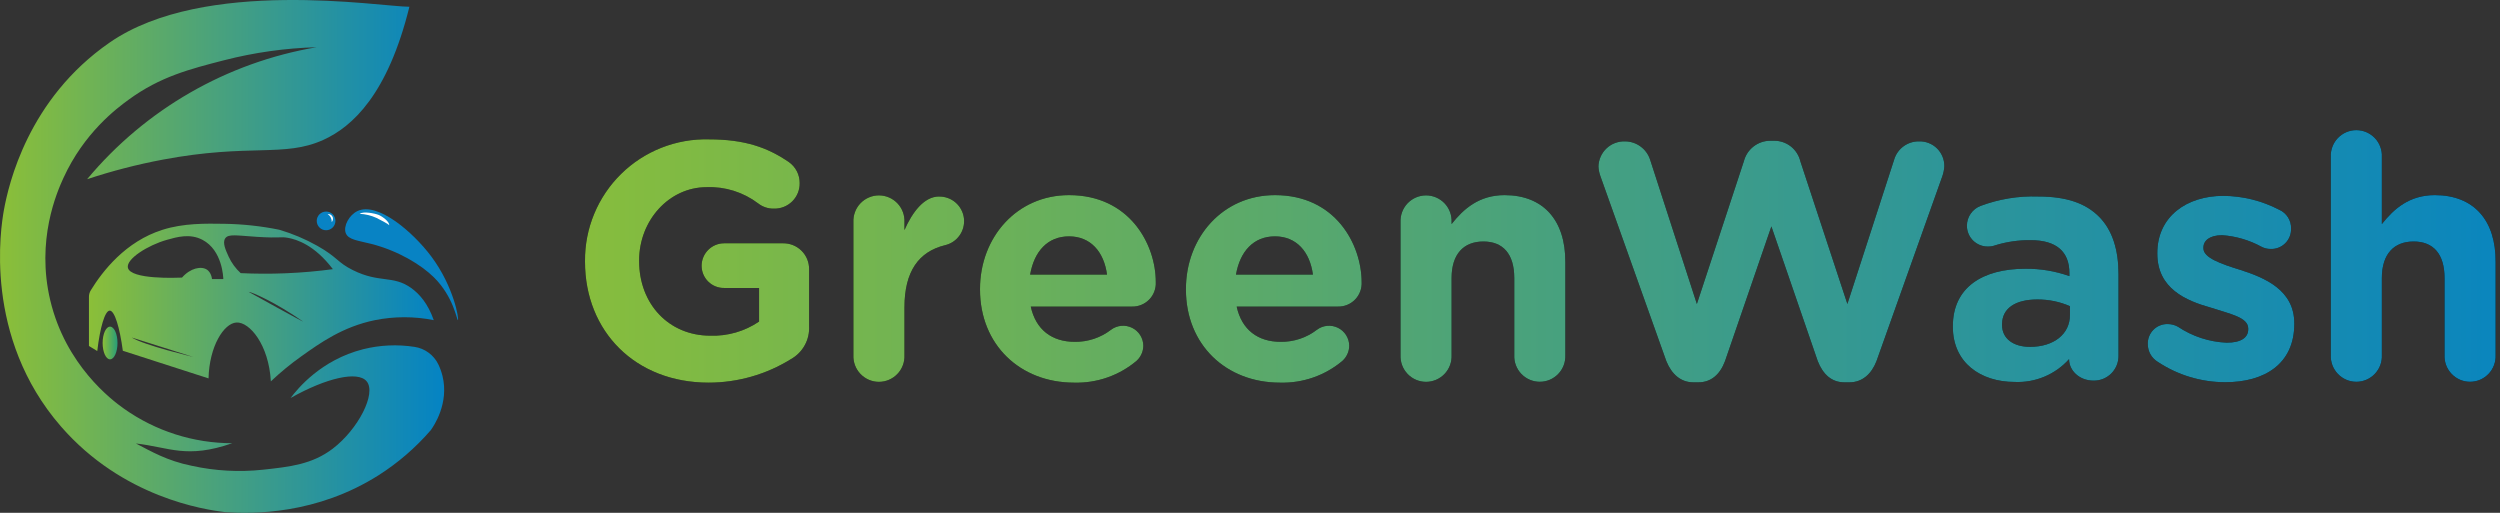 <svg width="195" height="40" viewBox="0 0 195 40" fill="none" xmlns="http://www.w3.org/2000/svg">
<rect x="0" y="0" width="195" height="40" fill="#333333" stroke="none"/>
<g clip-path="url(#clip0_1457_27960)">
<path d="M6.799 13.977C8.728 13.338 10.697 12.828 12.694 12.452C19.505 11.17 22.151 12.298 25.209 10.917C27.493 9.887 30.252 7.348 31.933 0.527C29.677 0.527 15.959 -1.796 8.561 3.312C2.181 7.718 0.669 14.386 0.304 16.387C0.066 17.724 -1.326 26.277 4.759 33.269C9.574 38.802 15.934 39.753 17.558 39.946C19.722 40.099 24.696 40.132 29.525 37.071C31.05 36.102 32.425 34.915 33.606 33.547C33.82 33.248 35.044 31.48 34.514 29.32C34.436 29.007 34.326 28.702 34.186 28.412C34.01 28.053 33.75 27.743 33.428 27.507C33.106 27.271 32.732 27.117 32.337 27.057C31 26.849 29.636 26.911 28.324 27.24C25.049 28.069 23.216 30.311 22.666 31.044C25.453 29.471 27.92 28.909 28.601 29.745C29.379 30.689 27.933 33.484 25.962 34.99C24.353 36.22 22.628 36.408 20.506 36.638C18.653 36.837 16.78 36.733 14.961 36.333C13.028 35.943 11.807 35.215 10.6 34.591C13.221 34.888 14.55 35.811 18.111 34.572C15.088 34.568 12.141 33.627 9.674 31.88C8.674 31.174 5.128 28.475 3.924 23.441C2.798 18.73 4.443 14.985 4.945 13.888C6.565 10.343 9.109 8.447 10.045 7.767C12.502 5.976 14.794 5.392 17.465 4.703C19.831 4.094 22.257 3.752 24.699 3.683C17.695 4.87 11.346 8.521 6.796 13.977H6.799Z" fill="url(#paint0_linear_1457_27960)"/>
<path d="M8.585 28.029C8.905 28.029 9.165 27.458 9.165 26.754C9.165 26.049 8.905 25.478 8.585 25.478C8.264 25.478 8.005 26.049 8.005 26.754C8.005 27.458 8.264 28.029 8.585 28.029Z" fill="url(#paint1_linear_1457_27960)"/>
<path d="M15.856 23.1C15.856 23.1 11.039 22.419 9.989 22.425C8.939 22.43 13.512 23.021 15.971 23.086" fill="white"/>
<path d="M33.636 19.998C32.189 18.066 29.434 15.728 27.886 16.461C27.234 16.768 26.77 17.633 26.965 18.173C27.161 18.713 27.956 18.765 28.979 19.028C31.044 19.56 32.831 20.636 33.839 21.627C35.388 23.151 35.634 24.999 35.716 24.966C35.818 24.929 35.411 22.37 33.636 19.998Z" fill="#0883C4"/>
<path d="M25.435 17.959C25.837 17.959 26.164 17.633 26.164 17.23C26.164 16.828 25.837 16.501 25.435 16.501C25.032 16.501 24.706 16.828 24.706 17.23C24.706 17.633 25.032 17.959 25.435 17.959Z" fill="#0883C4"/>
<path d="M25.548 16.695C25.633 16.685 25.72 16.704 25.794 16.748C25.868 16.793 25.924 16.861 25.955 16.942C25.977 17.007 25.98 17.076 25.966 17.143C25.952 17.21 25.92 17.271 25.875 17.322C25.882 17.206 25.859 17.09 25.809 16.986C25.752 16.866 25.661 16.765 25.548 16.695Z" fill="white"/>
<path d="M28.059 16.678C28.332 16.457 29.241 16.645 29.542 16.768C29.842 16.89 30.39 17.301 30.354 17.571C30.293 17.465 29.626 17.129 29.356 16.993C28.947 16.807 28.507 16.701 28.059 16.678Z" fill="white"/>
<path d="M32.072 22.464C30.637 21.442 29.61 22.107 27.529 21.072C26.295 20.46 26.352 20.076 24.746 19.171C23.807 18.643 22.812 18.223 21.778 17.919C20.373 17.634 18.945 17.48 17.512 17.457C16.015 17.432 14.324 17.406 12.689 17.92C9.784 18.834 7.992 21.16 7.081 22.645C6.988 22.796 6.939 22.971 6.938 23.149V26.986L7.587 27.381C7.8 25.562 8.181 24.23 8.56 24.228C8.94 24.225 9.339 25.549 9.581 27.359L16.266 29.515C16.324 27.008 17.463 25.218 18.438 25.156C19.463 25.09 20.968 26.892 21.127 29.746C21.869 29.043 22.66 28.393 23.493 27.8C24.982 26.74 26.745 25.484 29.243 24.972C30.758 24.668 32.319 24.668 33.834 24.972C33.374 23.664 32.704 22.916 32.072 22.464ZM10.269 26.324L15.07 27.842C15.07 27.842 11.251 26.94 10.269 26.324ZM16.538 21.768C16.471 21.286 16.234 21.099 16.167 21.05C15.716 20.725 14.85 20.903 14.196 21.652C13.796 21.671 10.191 21.816 9.976 20.887C9.817 20.2 11.554 19.119 13.014 18.708C13.823 18.479 14.825 18.196 15.796 18.708C17.352 19.527 17.416 21.644 17.418 21.768H16.538ZM19.388 22.762C19.619 22.762 21.51 23.595 23.608 25.058C23.937 25.288 19.388 22.762 19.388 22.762ZM22.276 21.316C21.024 21.367 19.853 21.355 18.774 21.305C18.378 20.942 18.058 20.505 17.834 20.017C17.599 19.504 17.338 18.932 17.567 18.592C17.816 18.223 18.474 18.375 20.06 18.475C21.909 18.593 21.855 18.439 22.471 18.553C23.146 18.678 24.53 19.104 25.965 20.995C24.841 21.146 23.607 21.262 22.276 21.316Z" fill="url(#paint2_linear_1457_27960)"/>
<path d="M61.093 18.977H56.483C56.017 18.977 55.57 19.162 55.241 19.492C54.911 19.821 54.726 20.268 54.726 20.734C54.727 20.963 54.773 21.19 54.861 21.401C54.95 21.613 55.08 21.804 55.244 21.965C55.407 22.126 55.601 22.253 55.813 22.338C56.026 22.423 56.254 22.465 56.483 22.462H59.207V25.083C58.089 25.842 56.759 26.227 55.408 26.183C52.159 26.183 49.852 23.702 49.852 20.366V20.312C49.852 17.195 52.184 14.599 55.119 14.599C56.561 14.544 57.977 14.99 59.129 15.86C59.481 16.138 59.92 16.284 60.369 16.273C60.633 16.279 60.896 16.232 61.142 16.134C61.387 16.036 61.61 15.889 61.798 15.703C61.985 15.516 62.133 15.294 62.232 15.049C62.331 14.803 62.379 14.541 62.374 14.277C62.376 13.959 62.302 13.646 62.158 13.364C62.014 13.081 61.805 12.837 61.547 12.652C59.869 11.498 58.087 10.87 55.284 10.87C54.022 10.838 52.766 11.061 51.591 11.525C50.417 11.988 49.347 12.683 48.447 13.568C47.546 14.453 46.833 15.511 46.349 16.677C45.865 17.843 45.621 19.095 45.631 20.358V20.412C45.631 25.86 49.563 29.846 55.276 29.846C57.545 29.843 59.769 29.208 61.696 28.01C62.148 27.757 62.52 27.382 62.77 26.928C63.02 26.475 63.138 25.96 63.11 25.443V20.986C63.111 20.721 63.06 20.459 62.959 20.214C62.857 19.969 62.709 19.747 62.521 19.56C62.333 19.373 62.111 19.226 61.865 19.125C61.62 19.025 61.357 18.975 61.093 18.977Z" fill="black"/>
<path d="M73.247 15.327C72.069 15.327 71.151 16.567 70.547 17.948V17.324C70.559 17.055 70.517 16.786 70.422 16.534C70.328 16.282 70.183 16.051 69.997 15.856C69.811 15.662 69.588 15.507 69.34 15.401C69.092 15.295 68.826 15.24 68.557 15.24C68.287 15.24 68.021 15.295 67.773 15.401C67.525 15.507 67.302 15.662 67.116 15.856C66.93 16.051 66.785 16.282 66.691 16.534C66.596 16.786 66.554 17.055 66.566 17.324V27.7C66.554 27.969 66.596 28.238 66.691 28.49C66.785 28.742 66.93 28.973 67.116 29.167C67.302 29.362 67.525 29.517 67.773 29.623C68.021 29.729 68.287 29.784 68.557 29.784C68.826 29.784 69.092 29.729 69.34 29.623C69.588 29.517 69.811 29.362 69.997 29.167C70.183 28.973 70.328 28.742 70.422 28.49C70.517 28.238 70.559 27.969 70.547 27.7V23.979C70.547 21.148 71.676 19.63 73.693 19.13C74.159 19.027 74.569 18.756 74.845 18.367C75.121 17.979 75.243 17.502 75.188 17.029C75.132 16.555 74.903 16.12 74.544 15.806C74.186 15.492 73.723 15.323 73.247 15.331V15.327Z" fill="black"/>
<path d="M83.388 15.22C79.299 15.22 76.442 18.527 76.442 22.533V22.586C76.442 26.882 79.559 29.846 83.78 29.846C85.559 29.896 87.294 29.29 88.654 28.143C88.819 27.992 88.95 27.81 89.041 27.606C89.131 27.403 89.178 27.183 89.179 26.96C89.175 26.67 89.091 26.386 88.936 26.141C88.781 25.895 88.561 25.697 88.3 25.569C88.04 25.441 87.749 25.387 87.46 25.413C87.171 25.44 86.894 25.546 86.662 25.72C85.852 26.343 84.856 26.675 83.834 26.663C82.052 26.663 80.791 25.72 80.399 23.913H88.286C88.537 23.92 88.787 23.875 89.019 23.78C89.252 23.686 89.462 23.544 89.637 23.364C89.813 23.184 89.949 22.97 90.037 22.735C90.125 22.501 90.164 22.25 90.151 21.999C90.151 19.048 88.105 15.22 83.388 15.22ZM80.349 21.421C80.663 19.614 81.709 18.436 83.388 18.436C85.066 18.436 86.112 19.643 86.348 21.421H80.349Z" fill="black"/>
<path d="M99.448 15.22C95.36 15.22 92.503 18.527 92.503 22.533V22.586C92.503 26.882 95.62 29.846 99.841 29.846C101.62 29.896 103.355 29.29 104.715 28.143C104.88 27.992 105.011 27.81 105.102 27.606C105.192 27.403 105.239 27.183 105.24 26.96C105.236 26.67 105.152 26.386 104.997 26.141C104.842 25.895 104.622 25.697 104.361 25.569C104.101 25.441 103.81 25.387 103.521 25.413C103.231 25.44 102.955 25.546 102.723 25.72C101.913 26.343 100.917 26.675 99.895 26.663C98.113 26.663 96.852 25.72 96.46 23.913H104.347C104.598 23.92 104.847 23.875 105.08 23.78C105.312 23.686 105.522 23.544 105.697 23.364C105.872 23.184 106.007 22.97 106.095 22.735C106.183 22.5 106.221 22.25 106.208 21.999C106.195 19.048 104.165 15.22 99.448 15.22ZM96.406 21.421C96.72 19.614 97.77 18.436 99.448 18.436C101.127 18.436 102.173 19.643 102.408 21.421H96.406Z" fill="black"/>
<path d="M117.357 15.22C115.365 15.22 114.157 16.294 113.223 17.477V17.324C113.235 17.055 113.193 16.786 113.098 16.534C113.004 16.282 112.859 16.051 112.673 15.856C112.487 15.662 112.264 15.507 112.016 15.401C111.768 15.295 111.502 15.24 111.233 15.24C110.963 15.24 110.697 15.295 110.449 15.401C110.201 15.507 109.978 15.662 109.792 15.856C109.606 16.051 109.461 16.282 109.367 16.534C109.272 16.786 109.23 17.055 109.242 17.324V27.7C109.23 27.969 109.272 28.238 109.367 28.49C109.461 28.742 109.606 28.973 109.792 29.168C109.978 29.362 110.201 29.517 110.449 29.623C110.697 29.729 110.963 29.784 111.233 29.784C111.502 29.784 111.768 29.729 112.016 29.623C112.264 29.517 112.487 29.362 112.673 29.168C112.859 28.973 113.004 28.742 113.098 28.49C113.193 28.238 113.235 27.969 113.223 27.7V21.693C113.223 19.808 114.17 18.837 115.704 18.837C117.237 18.837 118.114 19.808 118.114 21.693V27.696C118.101 27.965 118.144 28.234 118.238 28.486C118.333 28.738 118.478 28.969 118.664 29.163C118.85 29.358 119.073 29.513 119.321 29.619C119.568 29.725 119.835 29.779 120.104 29.779C120.374 29.779 120.64 29.725 120.888 29.619C121.135 29.513 121.359 29.358 121.545 29.163C121.731 28.969 121.876 28.738 121.97 28.486C122.065 28.234 122.107 27.965 122.095 27.696V20.437C122.111 17.187 120.383 15.22 117.357 15.22Z" fill="black"/>
<path d="M149.677 11.027C149.241 11.022 148.814 11.16 148.464 11.421C148.113 11.681 147.858 12.05 147.738 12.47L144.096 23.711L140.425 12.574C140.314 12.116 140.052 11.71 139.682 11.42C139.311 11.131 138.853 10.975 138.383 10.978H138.069C137.6 10.981 137.145 11.139 136.774 11.428C136.404 11.716 136.14 12.119 136.023 12.574L132.356 23.711L128.713 12.47C128.581 12.052 128.319 11.687 127.965 11.428C127.611 11.168 127.184 11.028 126.746 11.027C126.48 11.019 126.216 11.064 125.968 11.159C125.72 11.253 125.493 11.396 125.301 11.579C125.109 11.762 124.955 11.982 124.848 12.225C124.741 12.468 124.683 12.73 124.679 12.995C124.693 13.254 124.746 13.509 124.836 13.752L129.974 28.167C130.388 29.188 131.103 29.821 132.07 29.821H132.484C133.451 29.821 134.158 29.221 134.551 28.167L138.168 17.659L141.785 28.167C142.199 29.217 142.885 29.821 143.852 29.821H144.266C145.237 29.821 145.969 29.192 146.366 28.167L151.5 13.752C151.59 13.499 151.643 13.234 151.658 12.966C151.661 12.707 151.612 12.45 151.513 12.21C151.414 11.971 151.268 11.754 151.083 11.573C150.898 11.391 150.678 11.25 150.436 11.156C150.194 11.062 149.936 11.018 149.677 11.027Z" fill="black"/>
<path d="M158.975 15.327C157.448 15.274 155.925 15.523 154.494 16.058C154.178 16.176 153.907 16.387 153.715 16.664C153.522 16.94 153.419 17.268 153.419 17.605C153.418 17.821 153.461 18.035 153.544 18.234C153.627 18.433 153.749 18.614 153.903 18.765C154.058 18.916 154.24 19.035 154.441 19.115C154.642 19.195 154.856 19.234 155.072 19.229C155.27 19.231 155.466 19.196 155.651 19.126C156.542 18.854 157.469 18.721 158.4 18.733C160.393 18.733 161.414 19.626 161.414 21.3V21.536C160.313 21.146 159.151 20.951 157.983 20.962C154.655 20.962 152.323 22.4 152.323 25.443V25.492C152.323 28.299 154.498 29.792 157.143 29.792C157.939 29.828 158.733 29.687 159.467 29.379C160.201 29.07 160.858 28.603 161.389 28.01V28.035C161.389 28.862 162.15 29.689 163.303 29.689C163.557 29.692 163.808 29.645 164.043 29.55C164.278 29.455 164.492 29.315 164.673 29.137C164.853 28.959 164.996 28.747 165.094 28.513C165.192 28.279 165.242 28.028 165.242 27.774V21.379C165.242 19.494 164.771 17.948 163.721 16.898C162.671 15.848 161.178 15.327 158.975 15.327ZM161.455 24.575C161.455 26.042 160.215 27.055 158.338 27.055C157.053 27.055 156.16 26.423 156.16 25.352V25.298C156.16 24.037 157.21 23.359 158.913 23.359C159.787 23.354 160.653 23.531 161.455 23.88V24.575Z" fill="black"/>
<path d="M174.722 21.044C173.2 20.573 171.865 20.102 171.865 19.366V19.312C171.865 18.762 172.361 18.345 173.332 18.345C174.397 18.421 175.433 18.724 176.371 19.233C176.596 19.357 176.85 19.421 177.107 19.419C177.317 19.427 177.526 19.392 177.722 19.316C177.918 19.24 178.096 19.125 178.246 18.977C178.395 18.83 178.513 18.653 178.591 18.458C178.67 18.263 178.708 18.054 178.703 17.844C178.715 17.529 178.632 17.218 178.464 16.951C178.295 16.685 178.05 16.476 177.76 16.352C176.416 15.654 174.925 15.285 173.411 15.277C170.579 15.277 168.272 16.877 168.272 19.734V19.783C168.272 22.512 170.501 23.454 172.468 24.004C174.015 24.504 175.362 24.765 175.362 25.629V25.683C175.362 26.311 174.837 26.729 173.684 26.729C172.328 26.672 171.013 26.243 169.885 25.488C169.645 25.352 169.375 25.28 169.099 25.277C168.89 25.269 168.682 25.304 168.488 25.381C168.293 25.457 168.116 25.573 167.969 25.721C167.821 25.869 167.706 26.046 167.63 26.241C167.554 26.435 167.52 26.644 167.528 26.852C167.529 27.125 167.6 27.393 167.733 27.631C167.866 27.869 168.057 28.069 168.289 28.213C169.855 29.258 171.697 29.815 173.581 29.812C176.619 29.812 178.955 28.399 178.955 25.265V25.215C178.955 22.636 176.685 21.668 174.722 21.044Z" fill="black"/>
<path d="M189.918 15.219C187.926 15.219 186.719 16.294 185.784 17.477V12.235C185.797 11.965 185.754 11.697 185.66 11.444C185.565 11.192 185.421 10.962 185.234 10.767C185.048 10.572 184.825 10.418 184.577 10.312C184.33 10.206 184.063 10.151 183.794 10.151C183.524 10.151 183.258 10.206 183.01 10.312C182.763 10.418 182.539 10.572 182.353 10.767C182.167 10.962 182.022 11.192 181.928 11.444C181.833 11.697 181.791 11.965 181.803 12.235V27.696C181.791 27.965 181.833 28.234 181.928 28.486C182.022 28.738 182.167 28.968 182.353 29.163C182.539 29.358 182.763 29.513 183.01 29.619C183.258 29.725 183.524 29.779 183.794 29.779C184.063 29.779 184.33 29.725 184.577 29.619C184.825 29.513 185.048 29.358 185.234 29.163C185.421 28.968 185.565 28.738 185.66 28.486C185.754 28.234 185.797 27.965 185.784 27.696V21.693C185.784 19.808 186.731 18.837 188.265 18.837C189.798 18.837 190.675 19.808 190.675 21.693V27.696C190.663 27.965 190.705 28.234 190.8 28.486C190.894 28.738 191.039 28.968 191.225 29.163C191.411 29.358 191.634 29.513 191.882 29.619C192.13 29.725 192.396 29.779 192.665 29.779C192.935 29.779 193.201 29.725 193.449 29.619C193.697 29.513 193.92 29.358 194.106 29.163C194.292 28.968 194.437 28.738 194.531 28.486C194.626 28.234 194.668 27.965 194.656 27.696V20.436C194.685 17.187 192.957 15.219 189.918 15.219Z" fill="black"/>
<path d="M61.093 18.977H56.483C56.017 18.977 55.57 19.162 55.241 19.492C54.911 19.821 54.726 20.268 54.726 20.734C54.727 20.963 54.773 21.19 54.861 21.401C54.95 21.613 55.08 21.804 55.244 21.965C55.407 22.126 55.601 22.253 55.813 22.338C56.026 22.423 56.254 22.465 56.483 22.462H59.207V25.083C58.089 25.842 56.759 26.227 55.408 26.183C52.159 26.183 49.852 23.702 49.852 20.366V20.312C49.852 17.195 52.184 14.599 55.119 14.599C56.561 14.544 57.977 14.99 59.129 15.86C59.481 16.138 59.92 16.284 60.369 16.273C60.633 16.279 60.896 16.232 61.142 16.134C61.387 16.036 61.61 15.889 61.798 15.703C61.985 15.516 62.133 15.294 62.232 15.049C62.331 14.803 62.379 14.541 62.374 14.277C62.376 13.959 62.302 13.646 62.158 13.364C62.014 13.081 61.805 12.837 61.547 12.652C59.869 11.498 58.087 10.87 55.284 10.87C54.022 10.838 52.766 11.061 51.591 11.525C50.417 11.988 49.347 12.683 48.447 13.568C47.546 14.453 46.833 15.511 46.349 16.677C45.865 17.843 45.621 19.095 45.631 20.358V20.412C45.631 25.86 49.563 29.846 55.276 29.846C57.545 29.843 59.769 29.208 61.696 28.01C62.148 27.757 62.52 27.382 62.77 26.928C63.02 26.475 63.138 25.96 63.11 25.443V20.986C63.111 20.721 63.06 20.459 62.959 20.214C62.857 19.969 62.709 19.747 62.521 19.56C62.333 19.373 62.111 19.226 61.865 19.125C61.62 19.025 61.357 18.975 61.093 18.977Z" fill="url(#paint3_linear_1457_27960)"/>
<path d="M73.247 15.327C72.069 15.327 71.151 16.567 70.547 17.948V17.324C70.559 17.055 70.517 16.786 70.422 16.534C70.328 16.282 70.183 16.051 69.997 15.856C69.811 15.662 69.588 15.507 69.34 15.401C69.092 15.295 68.826 15.24 68.557 15.24C68.287 15.24 68.021 15.295 67.773 15.401C67.525 15.507 67.302 15.662 67.116 15.856C66.93 16.051 66.785 16.282 66.691 16.534C66.596 16.786 66.554 17.055 66.566 17.324V27.7C66.554 27.969 66.596 28.238 66.691 28.49C66.785 28.742 66.93 28.973 67.116 29.167C67.302 29.362 67.525 29.517 67.773 29.623C68.021 29.729 68.287 29.784 68.557 29.784C68.826 29.784 69.092 29.729 69.34 29.623C69.588 29.517 69.811 29.362 69.997 29.167C70.183 28.973 70.328 28.742 70.422 28.49C70.517 28.238 70.559 27.969 70.547 27.7V23.979C70.547 21.148 71.676 19.63 73.693 19.13C74.159 19.027 74.569 18.756 74.845 18.367C75.121 17.979 75.243 17.502 75.188 17.029C75.132 16.555 74.903 16.12 74.544 15.806C74.186 15.492 73.723 15.323 73.247 15.331V15.327Z" fill="url(#paint4_linear_1457_27960)"/>
<path d="M83.388 15.22C79.299 15.22 76.442 18.527 76.442 22.533V22.586C76.442 26.882 79.559 29.846 83.78 29.846C85.559 29.896 87.294 29.29 88.654 28.143C88.819 27.992 88.95 27.81 89.041 27.606C89.131 27.403 89.178 27.183 89.179 26.96C89.175 26.67 89.091 26.386 88.936 26.141C88.781 25.895 88.561 25.697 88.3 25.569C88.04 25.441 87.749 25.387 87.46 25.413C87.171 25.44 86.894 25.546 86.662 25.72C85.852 26.343 84.856 26.675 83.834 26.663C82.052 26.663 80.791 25.72 80.399 23.913H88.286C88.537 23.92 88.787 23.875 89.019 23.78C89.252 23.686 89.462 23.544 89.637 23.364C89.813 23.184 89.949 22.97 90.037 22.735C90.125 22.501 90.164 22.25 90.151 21.999C90.151 19.048 88.105 15.22 83.388 15.22ZM80.349 21.421C80.663 19.614 81.709 18.436 83.388 18.436C85.066 18.436 86.112 19.643 86.348 21.421H80.349Z" fill="url(#paint5_linear_1457_27960)"/>
<path d="M99.448 15.22C95.36 15.22 92.503 18.527 92.503 22.533V22.586C92.503 26.882 95.62 29.846 99.841 29.846C101.62 29.896 103.355 29.29 104.715 28.143C104.88 27.992 105.011 27.81 105.102 27.606C105.192 27.403 105.239 27.183 105.24 26.96C105.236 26.67 105.152 26.386 104.997 26.141C104.842 25.895 104.622 25.697 104.361 25.569C104.101 25.441 103.81 25.387 103.521 25.413C103.231 25.44 102.955 25.546 102.723 25.72C101.913 26.343 100.917 26.675 99.895 26.663C98.113 26.663 96.852 25.72 96.46 23.913H104.347C104.598 23.92 104.847 23.875 105.08 23.78C105.312 23.686 105.522 23.544 105.697 23.364C105.872 23.184 106.007 22.97 106.095 22.735C106.183 22.5 106.221 22.25 106.208 21.999C106.195 19.048 104.165 15.22 99.448 15.22ZM96.406 21.421C96.72 19.614 97.77 18.436 99.448 18.436C101.127 18.436 102.173 19.643 102.408 21.421H96.406Z" fill="url(#paint6_linear_1457_27960)"/>
<path d="M117.357 15.22C115.365 15.22 114.157 16.294 113.223 17.477V17.324C113.235 17.055 113.193 16.786 113.098 16.534C113.004 16.282 112.859 16.051 112.673 15.856C112.487 15.662 112.264 15.507 112.016 15.401C111.768 15.295 111.502 15.24 111.233 15.24C110.963 15.24 110.697 15.295 110.449 15.401C110.201 15.507 109.978 15.662 109.792 15.856C109.606 16.051 109.461 16.282 109.367 16.534C109.272 16.786 109.23 17.055 109.242 17.324V27.7C109.23 27.969 109.272 28.238 109.367 28.49C109.461 28.742 109.606 28.973 109.792 29.168C109.978 29.362 110.201 29.517 110.449 29.623C110.697 29.729 110.963 29.784 111.233 29.784C111.502 29.784 111.768 29.729 112.016 29.623C112.264 29.517 112.487 29.362 112.673 29.168C112.859 28.973 113.004 28.742 113.098 28.49C113.193 28.238 113.235 27.969 113.223 27.7V21.693C113.223 19.808 114.17 18.837 115.704 18.837C117.237 18.837 118.114 19.808 118.114 21.693V27.696C118.101 27.965 118.144 28.234 118.238 28.486C118.333 28.738 118.478 28.969 118.664 29.163C118.85 29.358 119.073 29.513 119.321 29.619C119.568 29.725 119.835 29.779 120.104 29.779C120.374 29.779 120.64 29.725 120.888 29.619C121.135 29.513 121.359 29.358 121.545 29.163C121.731 28.969 121.876 28.738 121.97 28.486C122.065 28.234 122.107 27.965 122.095 27.696V20.437C122.111 17.187 120.383 15.22 117.357 15.22Z" fill="url(#paint7_linear_1457_27960)"/>
<path d="M149.677 11.027C149.241 11.022 148.814 11.16 148.464 11.421C148.113 11.681 147.858 12.05 147.738 12.47L144.096 23.711L140.425 12.574C140.314 12.116 140.052 11.71 139.682 11.42C139.311 11.131 138.853 10.975 138.383 10.978H138.069C137.6 10.981 137.145 11.139 136.774 11.428C136.404 11.716 136.14 12.119 136.023 12.574L132.356 23.711L128.713 12.47C128.581 12.052 128.319 11.687 127.965 11.428C127.611 11.168 127.184 11.028 126.746 11.027C126.48 11.019 126.216 11.064 125.968 11.159C125.72 11.253 125.493 11.396 125.301 11.579C125.109 11.762 124.955 11.982 124.848 12.225C124.741 12.468 124.683 12.73 124.679 12.995C124.693 13.254 124.746 13.509 124.836 13.752L129.974 28.167C130.388 29.188 131.103 29.821 132.07 29.821H132.484C133.451 29.821 134.158 29.221 134.551 28.167L138.168 17.659L141.785 28.167C142.199 29.217 142.885 29.821 143.852 29.821H144.266C145.237 29.821 145.969 29.192 146.366 28.167L151.5 13.752C151.59 13.499 151.643 13.234 151.658 12.966C151.661 12.707 151.612 12.45 151.513 12.21C151.414 11.971 151.268 11.754 151.083 11.573C150.898 11.391 150.678 11.25 150.436 11.156C150.194 11.062 149.936 11.018 149.677 11.027Z" fill="url(#paint8_linear_1457_27960)"/>
<path d="M158.975 15.327C157.448 15.274 155.925 15.523 154.494 16.058C154.178 16.176 153.907 16.387 153.715 16.664C153.522 16.94 153.419 17.268 153.419 17.605C153.418 17.821 153.461 18.035 153.544 18.234C153.627 18.433 153.749 18.614 153.903 18.765C154.058 18.916 154.24 19.035 154.441 19.115C154.642 19.195 154.856 19.234 155.072 19.229C155.27 19.231 155.466 19.196 155.651 19.126C156.542 18.854 157.469 18.721 158.4 18.733C160.393 18.733 161.414 19.626 161.414 21.3V21.536C160.313 21.146 159.151 20.951 157.983 20.962C154.655 20.962 152.323 22.4 152.323 25.443V25.492C152.323 28.299 154.498 29.792 157.143 29.792C157.939 29.828 158.733 29.687 159.467 29.379C160.201 29.07 160.858 28.603 161.389 28.01V28.035C161.389 28.862 162.15 29.689 163.303 29.689C163.557 29.692 163.808 29.645 164.043 29.55C164.278 29.455 164.492 29.315 164.673 29.137C164.853 28.959 164.996 28.747 165.094 28.513C165.192 28.279 165.242 28.028 165.242 27.774V21.379C165.242 19.494 164.771 17.948 163.721 16.898C162.671 15.848 161.178 15.327 158.975 15.327ZM161.455 24.575C161.455 26.042 160.215 27.055 158.338 27.055C157.053 27.055 156.16 26.423 156.16 25.352V25.298C156.16 24.037 157.21 23.359 158.913 23.359C159.787 23.354 160.653 23.531 161.455 23.88V24.575Z" fill="url(#paint9_linear_1457_27960)"/>
<path d="M174.722 21.044C173.2 20.573 171.865 20.102 171.865 19.366V19.312C171.865 18.762 172.361 18.345 173.332 18.345C174.397 18.421 175.433 18.724 176.371 19.233C176.596 19.357 176.85 19.421 177.107 19.419C177.317 19.427 177.526 19.392 177.722 19.316C177.918 19.24 178.096 19.125 178.246 18.977C178.395 18.83 178.513 18.653 178.591 18.458C178.67 18.263 178.708 18.054 178.703 17.844C178.715 17.529 178.632 17.218 178.464 16.951C178.295 16.685 178.05 16.476 177.76 16.352C176.416 15.654 174.925 15.285 173.411 15.277C170.579 15.277 168.272 16.877 168.272 19.734V19.783C168.272 22.512 170.501 23.454 172.468 24.004C174.015 24.504 175.362 24.765 175.362 25.629V25.683C175.362 26.311 174.837 26.729 173.684 26.729C172.328 26.672 171.013 26.243 169.885 25.488C169.645 25.352 169.375 25.28 169.099 25.277C168.89 25.269 168.682 25.304 168.488 25.381C168.293 25.457 168.116 25.573 167.969 25.721C167.821 25.869 167.706 26.046 167.63 26.241C167.554 26.435 167.52 26.644 167.528 26.852C167.529 27.125 167.6 27.393 167.733 27.631C167.866 27.869 168.057 28.069 168.289 28.213C169.855 29.258 171.697 29.815 173.581 29.812C176.619 29.812 178.955 28.399 178.955 25.265V25.215C178.955 22.636 176.685 21.668 174.722 21.044Z" fill="url(#paint10_linear_1457_27960)"/>
<path d="M189.918 15.219C187.926 15.219 186.719 16.294 185.784 17.477V12.235C185.797 11.965 185.754 11.697 185.66 11.444C185.565 11.192 185.421 10.962 185.234 10.767C185.048 10.572 184.825 10.418 184.577 10.312C184.33 10.206 184.063 10.151 183.794 10.151C183.524 10.151 183.258 10.206 183.01 10.312C182.763 10.418 182.539 10.572 182.353 10.767C182.167 10.962 182.022 11.192 181.928 11.444C181.833 11.697 181.791 11.965 181.803 12.235V27.696C181.791 27.965 181.833 28.234 181.928 28.486C182.022 28.738 182.167 28.968 182.353 29.163C182.539 29.358 182.763 29.513 183.01 29.619C183.258 29.725 183.524 29.779 183.794 29.779C184.063 29.779 184.33 29.725 184.577 29.619C184.825 29.513 185.048 29.358 185.234 29.163C185.421 28.968 185.565 28.738 185.66 28.486C185.754 28.234 185.797 27.965 185.784 27.696V21.693C185.784 19.808 186.731 18.837 188.265 18.837C189.798 18.837 190.675 19.808 190.675 21.693V27.696C190.663 27.965 190.705 28.234 190.8 28.486C190.894 28.738 191.039 28.968 191.225 29.163C191.411 29.358 191.634 29.513 191.882 29.619C192.13 29.725 192.396 29.779 192.665 29.779C192.935 29.779 193.201 29.725 193.449 29.619C193.697 29.513 193.92 29.358 194.106 29.163C194.292 28.968 194.437 28.738 194.531 28.486C194.626 28.234 194.668 27.965 194.656 27.696V20.436C194.685 17.187 192.957 15.219 189.918 15.219Z" fill="url(#paint11_linear_1457_27960)"/>
</g>
<defs>
<linearGradient id="paint0_linear_1457_27960" x1="0.001" y1="20.001" x2="34.643" y2="20.001" gradientUnits="userSpaceOnUse">
<stop stop-color="#8BBF38"/>
<stop offset="1" stop-color="#0483C4"/>
</linearGradient>
<linearGradient id="paint1_linear_1457_27960" x1="8.005" y1="26.754" x2="9.165" y2="26.754" gradientUnits="userSpaceOnUse">
<stop stop-color="#8BBF38"/>
<stop offset="1" stop-color="#289D79"/>
</linearGradient>
<linearGradient id="paint2_linear_1457_27960" x1="6.938" y1="23.595" x2="33.835" y2="23.595" gradientUnits="userSpaceOnUse">
<stop stop-color="#8BBF38"/>
<stop offset="1" stop-color="#0483C4"/>
</linearGradient>
<linearGradient id="paint3_linear_1457_27960" x1="40.058" y1="20.358" x2="202.201" y2="20.358" gradientUnits="userSpaceOnUse">
<stop stop-color="#8BBF38"/>
<stop offset="1" stop-color="#0483C4"/>
</linearGradient>
<linearGradient id="paint4_linear_1457_27960" x1="40.058" y1="22.508" x2="202.201" y2="22.508" gradientUnits="userSpaceOnUse">
<stop stop-color="#8BBF38"/>
<stop offset="1" stop-color="#0483C4"/>
</linearGradient>
<linearGradient id="paint5_linear_1457_27960" x1="40.058" y1="22.533" x2="202.201" y2="22.533" gradientUnits="userSpaceOnUse">
<stop stop-color="#8BBF38"/>
<stop offset="1" stop-color="#0483C4"/>
</linearGradient>
<linearGradient id="paint6_linear_1457_27960" x1="40.058" y1="22.533" x2="202.201" y2="22.533" gradientUnits="userSpaceOnUse">
<stop stop-color="#8BBF38"/>
<stop offset="1" stop-color="#0483C4"/>
</linearGradient>
<linearGradient id="paint7_linear_1457_27960" x1="40.058" y1="22.454" x2="202.201" y2="22.454" gradientUnits="userSpaceOnUse">
<stop stop-color="#8BBF38"/>
<stop offset="1" stop-color="#0483C4"/>
</linearGradient>
<linearGradient id="paint8_linear_1457_27960" x1="40.058" y1="20.395" x2="202.201" y2="20.395" gradientUnits="userSpaceOnUse">
<stop stop-color="#8BBF38"/>
<stop offset="1" stop-color="#0483C4"/>
</linearGradient>
<linearGradient id="paint9_linear_1457_27960" x1="40.058" y1="22.557" x2="202.201" y2="22.557" gradientUnits="userSpaceOnUse">
<stop stop-color="#8BBF38"/>
<stop offset="1" stop-color="#0483C4"/>
</linearGradient>
<linearGradient id="paint10_linear_1457_27960" x1="40.058" y1="22.532" x2="202.201" y2="22.532" gradientUnits="userSpaceOnUse">
<stop stop-color="#8BBF38"/>
<stop offset="1" stop-color="#0483C4"/>
</linearGradient>
<linearGradient id="paint11_linear_1457_27960" x1="40.058" y1="19.965" x2="202.201" y2="19.965" gradientUnits="userSpaceOnUse">
<stop stop-color="#8BBF38"/>
<stop offset="1" stop-color="#0483C4"/>
</linearGradient>
<clipPath id="clip0_1457_27960">
<rect width="194.658" height="40" fill="white"/>
</clipPath>
</defs>
</svg>

